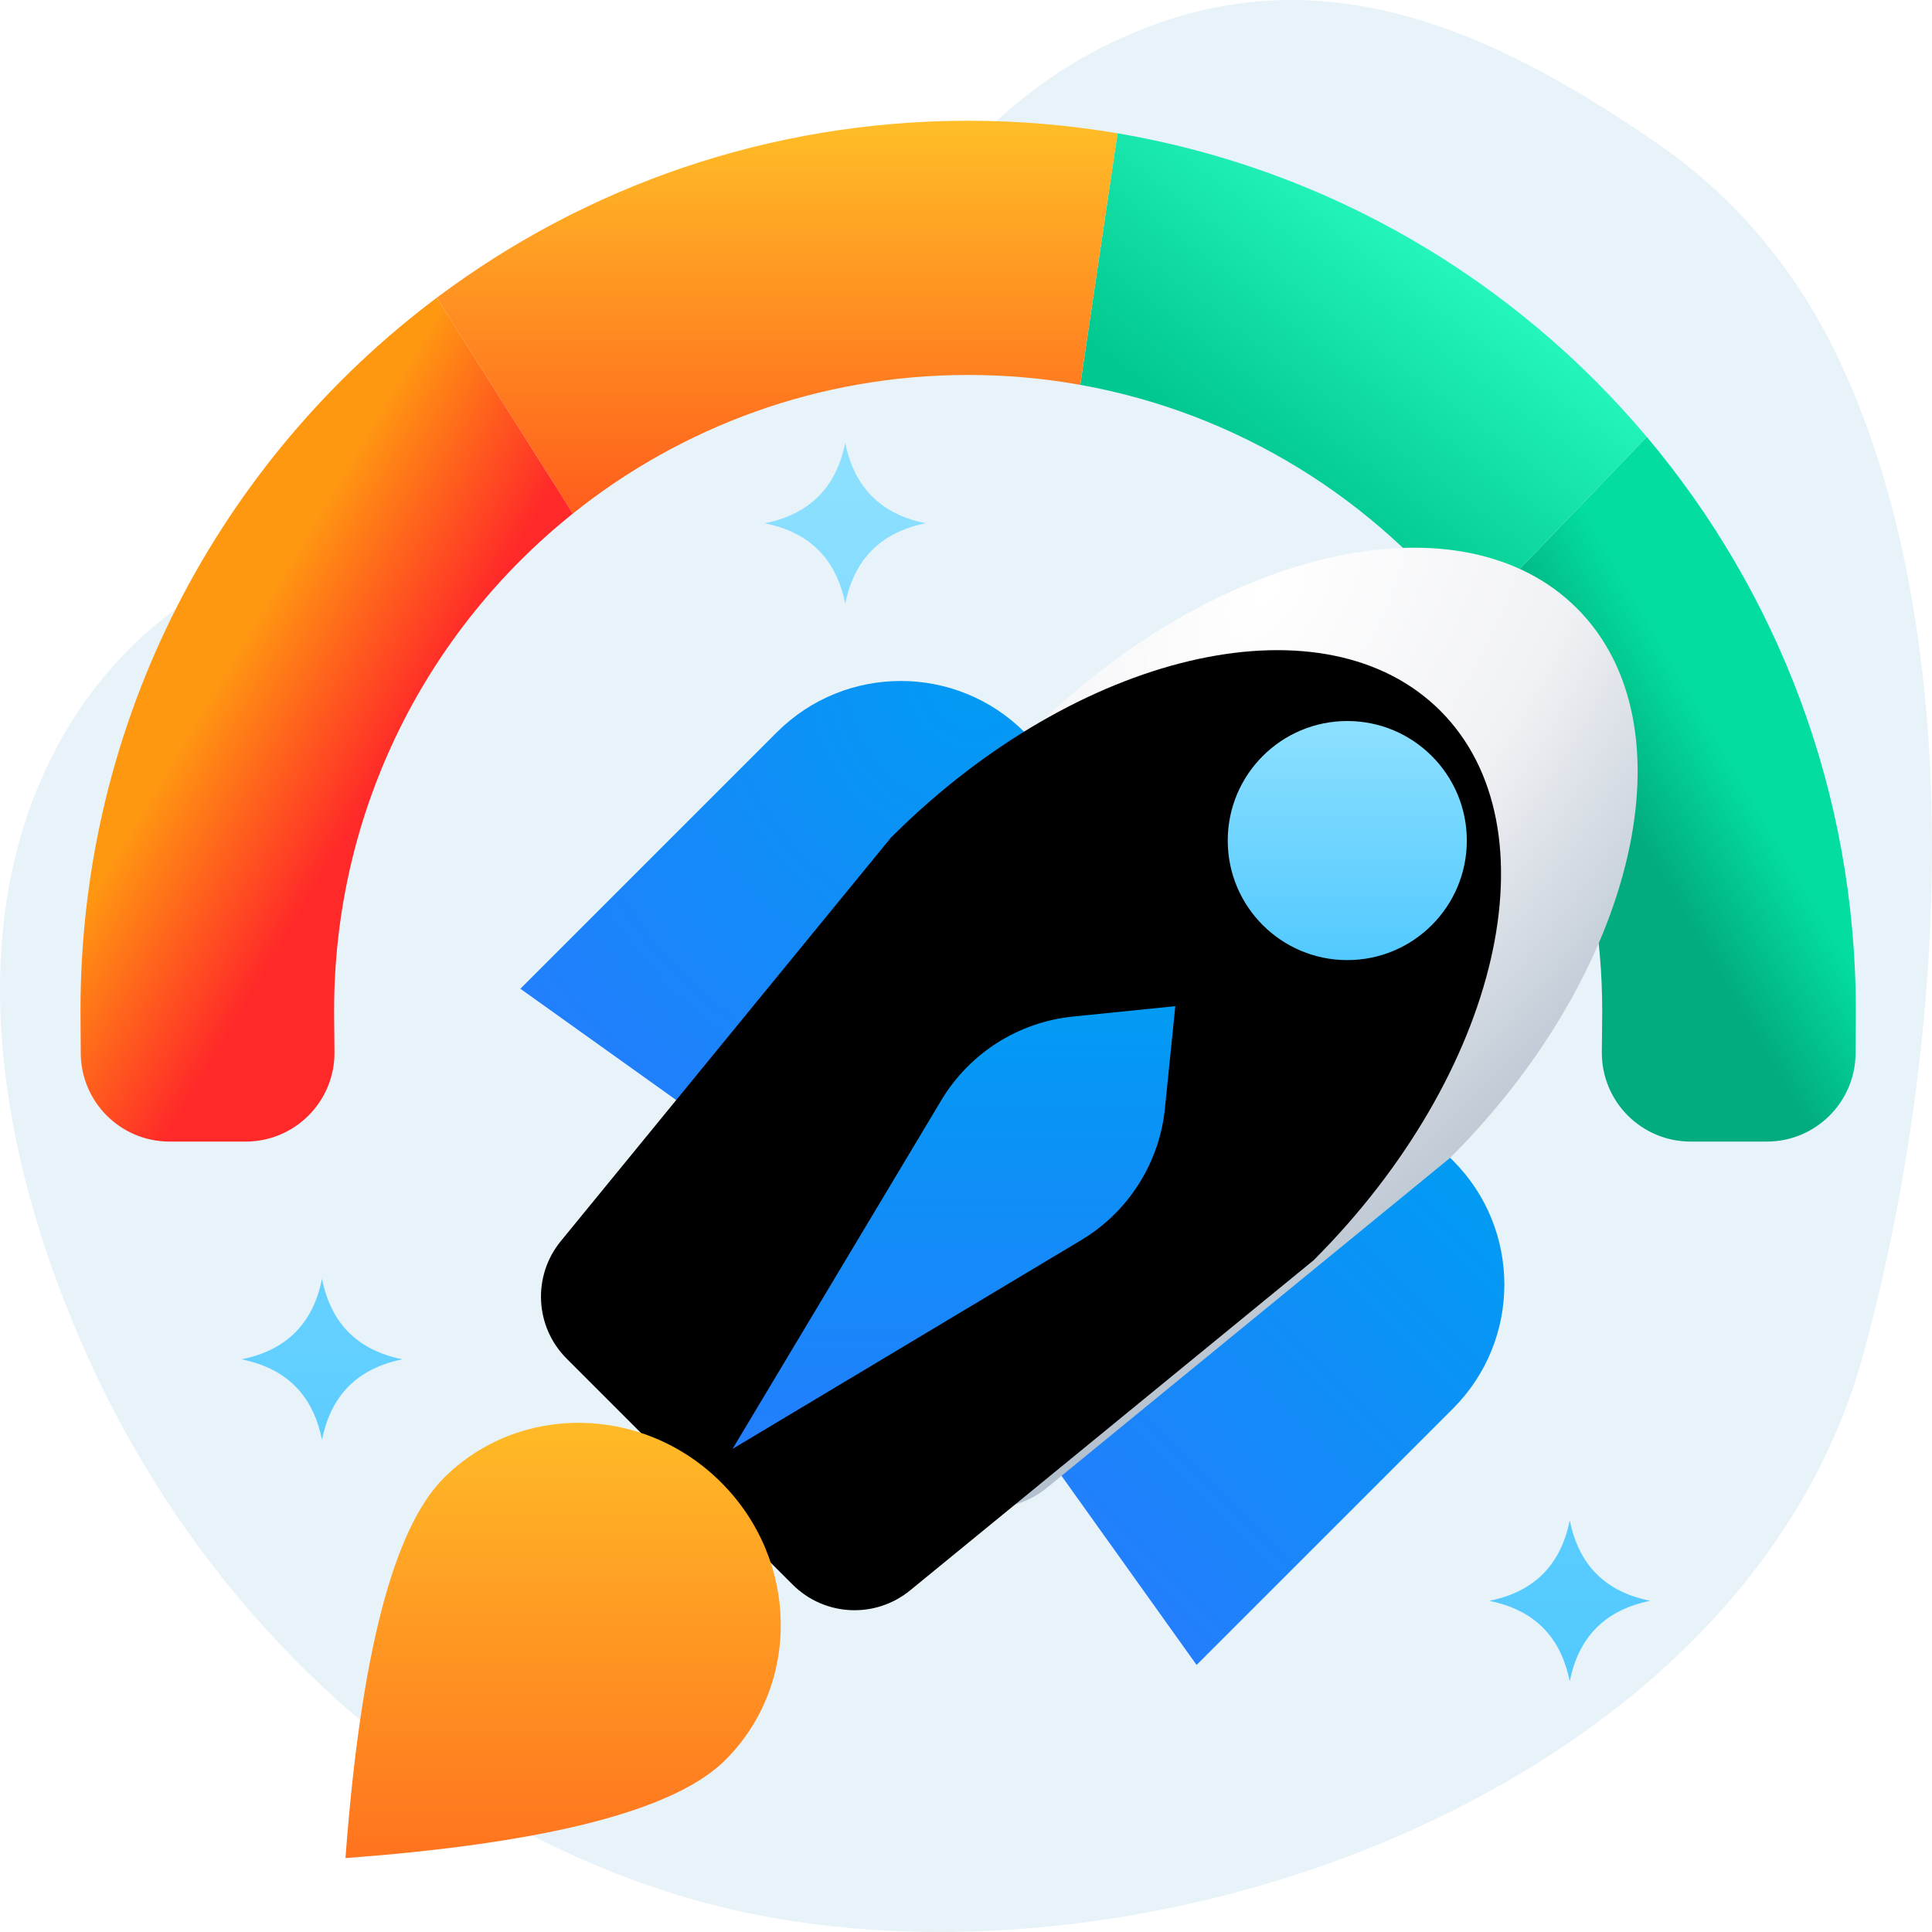 <svg xmlns="http://www.w3.org/2000/svg" xmlns:xlink="http://www.w3.org/1999/xlink" width="80" height="80" viewBox="0 0 80 80">
    <defs>
        <linearGradient id="ewpbq6ntya" x1="42.975%" x2="60.112%" y1="56.595%" y2="38.319%">
            <stop offset=".021%" stop-color="#02AC7C"/>
            <stop offset="100%" stop-color="#03DEA0"/>
        </linearGradient>
        <linearGradient id="ezkwa92lfb" x1="81.249%" x2="37.823%" y1="26.163%" y2="75.395%">
            <stop offset="0%" stop-color="#2BFFC3"/>
            <stop offset="100%" stop-color="#01C88F"/>
        </linearGradient>
        <linearGradient id="kshm03w1vc" x1="50%" x2="50%" y1="0%" y2="100%">
            <stop offset="0%" stop-color="#FFBE27"/>
            <stop offset="100%" stop-color="#FF5D1C"/>
        </linearGradient>
        <linearGradient id="3c0w136l5d" x1="35.465%" x2="57.594%" y1="37.769%" y2="60.358%">
            <stop offset="0%" stop-color="#FF9811"/>
            <stop offset="100%" stop-color="#FF2929"/>
        </linearGradient>
        <linearGradient id="ywtxx5pnyf" x1="50%" x2="50%" y1="0%" y2="100%">
            <stop offset="0%" stop-color="#019BF3"/>
            <stop offset="100%" stop-color="#237EFD"/>
        </linearGradient>
        <linearGradient id="mh4wc897xk" x1="50%" x2="50%" y1="0%" y2="100%">
            <stop offset="0%" stop-color="#019BF3"/>
            <stop offset="100%" stop-color="#237EFD"/>
        </linearGradient>
        <linearGradient id="onz0oi3rfl" x1="50%" x2="50%" y1="100%" y2="0%">
            <stop offset="0%" stop-color="#52C9FF"/>
            <stop offset="100%" stop-color="#8DE0FF"/>
        </linearGradient>
        <linearGradient id="xa6kzmvz6m" x1="50%" x2="50%" y1="0%" y2="129.627%">
            <stop offset="0%" stop-color="#FFBE27"/>
            <stop offset="100%" stop-color="#FF5D1C"/>
        </linearGradient>
        <radialGradient id="opb1t0i6pg" cx="29.031%" cy="0%" r="155.477%" fx="29.031%" fy="0%" gradientTransform="matrix(.263 .643 -.965 .175 .214 -.187)">
            <stop offset="0%" stop-color="#019BF3"/>
            <stop offset="100%" stop-color="#237EFD"/>
        </radialGradient>
        <radialGradient id="o1884k85oh" cx="88.829%" cy="19.328%" r="167.266%" fx="88.829%" fy="19.328%" gradientTransform="matrix(-.206 .544 -.562 -.066 1.18 -.277)">
            <stop offset="0%" stop-color="#FFF"/>
            <stop offset="47.366%" stop-color="#F1F2F5"/>
            <stop offset="100%" stop-color="#B3C0CD"/>
        </radialGradient>
        <filter id="6uqn0ahlne" width="220%" height="220%" x="-60%" y="-60%" filterUnits="objectBoundingBox">
            <feGaussianBlur in="SourceGraphic" stdDeviation="3.333"/>
        </filter>
        <filter id="pt9ul6a7hj" width="132.3%" height="118%" x="-16.2%" y="-9%" filterUnits="objectBoundingBox">
            <feGaussianBlur in="SourceAlpha" result="shadowBlurInner1" stdDeviation="1.5"/>
            <feOffset dx="3" dy="2" in="shadowBlurInner1" result="shadowOffsetInner1"/>
            <feComposite in="shadowOffsetInner1" in2="SourceAlpha" k2="-1" k3="1" operator="arithmetic" result="shadowInnerInner1"/>
            <feColorMatrix in="shadowInnerInner1" result="shadowMatrixInner1" values="0 0 0 0 0.627 0 0 0 0 0.694 0 0 0 0 0.757 0 0 0 0.245 0"/>
            <feGaussianBlur in="SourceAlpha" result="shadowBlurInner2" stdDeviation="1.5"/>
            <feOffset dx="-2" dy="5" in="shadowBlurInner2" result="shadowOffsetInner2"/>
            <feComposite in="shadowOffsetInner2" in2="SourceAlpha" k2="-1" k3="1" operator="arithmetic" result="shadowInnerInner2"/>
            <feColorMatrix in="shadowInnerInner2" result="shadowMatrixInner2" values="0 0 0 0 0.82 0 0 0 0 0.947 0 0 0 0 1 0 0 0 1 0"/>
            <feMerge>
                <feMergeNode in="shadowMatrixInner1"/>
                <feMergeNode in="shadowMatrixInner2"/>
            </feMerge>
        </filter>
        <path id="627ge8ujii" d="M49.55 18.667c6.688 0 12.138 8.491 12.367 19.105l.007.695-2.148 21.48c-.186 1.857-1.747 3.27-3.612 3.27h-13.23c-1.865 0-3.426-1.413-3.612-3.27l-2.148-21.48c0-10.936 5.54-19.8 12.375-19.8z"/>
    </defs>
    <g fill="none" fill-rule="evenodd">
        <path fill="#E7F3F9" d="M75.105 61.225c.861-1.617 1.553-3.33 2.047-5.132 3.37-12.29 4.54-29.334-.955-41.101-1.684-3.606-4.215-6.734-7.487-8.994C61.297.878 53.719-2.426 45.118 2.23c-5.572 3.016-8.27 8.433-13.008 12.26-8.989 7.263-23.08 4.845-29.466 15.925-4.683 8.124-2.456 18.503 1.347 26.543C7.828 65.07 14.284 72.083 22.29 76.136c1.941.982 3.966 1.796 6.05 2.417 15.647 4.662 38.684-2.159 46.766-17.328"/>
        <g>
            <path fill="url(#ewpbq6ntya)" d="M73.513 36.84v.204l-.01 1.579c-.016 2.019-1.657 3.647-3.676 3.647h-3.155c-2.03 0-3.676-1.645-3.676-3.675v-.04c.009-.785.014-1.313.015-1.583v-.132c0-6.073-2.052-11.666-5.5-16.12l7.346-7.63c5.401 6.414 8.656 14.7 8.656 23.75z" transform="translate(3.333 5)"/>
            <path fill="url(#ezkwa92lfb)" d="M64.857 13.09l-7.348 7.63c-3.901-5.039-9.589-8.618-16.11-9.784L42.942.519c8.742 1.485 16.433 6.063 21.915 12.572z" transform="translate(3.333 5)"/>
            <path fill="url(#kshm03w1vc)" d="M36.757 0c2.108 0 4.174.178 6.185.52l-1.544 10.416c-1.506-.27-3.057-.41-4.641-.41-6.192 0-11.883 2.148-16.373 5.742l-5.63-8.941C20.888 2.725 28.505 0 36.757 0z" transform="translate(3.333 5)"/>
            <path fill="url(#3c0w136l5d)" d="M14.755 7.326l5.63 8.942c-6.024 4.821-9.883 12.245-9.883 20.572v.22l.015 1.495c.022 2.03-1.607 3.693-3.636 3.715H3.687c-2.02 0-3.66-1.628-3.676-3.647-.006-.757-.01-1.283-.01-1.579L0 36.84C0 24.764 5.797 14.045 14.755 7.326z" transform="translate(3.333 5)"/>
        </g>
        <circle cx="58.333" cy="33.333" r="8.333" fill="#1880AC" filter="url(#6uqn0ahlne)" opacity=".544"/>
        <path fill="url(#ywtxx5pnyf)" d="M52.01 44.68h7.59v19.8l-14.85 2.475V51.94c0-4.01 3.25-7.26 7.26-7.26z" transform="scale(-1 1) rotate(-45 0 181.777)"/>
        <path fill="url(#opb1t0i6pg)" d="M34.508 27.179h7.59v19.8l-14.85 2.475V34.439c0-4.01 3.25-7.26 7.26-7.26z" transform="rotate(45 34.673 38.317)"/>
        <g transform="scale(-1 1) rotate(-45 0 160.564)">
            <use fill="url(#o1884k85oh)" xlink:href="#627ge8ujii"/>
            <use fill="#000" filter="url(#pt9ul6a7hj)" xlink:href="#627ge8ujii"/>
        </g>
        <path fill="url(#mh4wc897xk)" d="M38.978 45.558c1.168-1.951 3.19-3.236 5.452-3.465l4.237-.43-.43 4.236c-.218 2.143-1.383 4.07-3.164 5.26l-.302.192-14.438 8.645 8.645-14.438z"/>
        <circle cx="55.788" cy="34.806" r="4.95" fill="url(#onz0oi3rfl)" transform="matrix(-1 0 0 1 111.576 0)"/>
        <path fill="url(#xa6kzmvz6m)" d="M14.305 76.94l1.494-.122c7.536-.672 12.283-1.987 14.24-3.943 3.123-3.125 3.044-8.27-.177-11.49-3.222-3.223-8.367-3.302-11.491-.178-2.083 2.083-3.438 7.327-4.066 15.733z"/>
        <path fill="url(#onz0oi3rfl)" d="M12.222 55.176c.556-.556.926-1.297 1.111-2.223l.061.273c.2.8.55 1.45 1.05 1.95s1.15.85 1.95 1.05l.273.06c-.926.186-1.667.556-2.223 1.112-.555.555-.925 1.296-1.11 2.222l-.062-.272c-.2-.8-.55-1.45-1.05-1.95s-1.15-.85-1.95-1.05L10 56.287c.926-.185 1.667-.556 2.222-1.111zM33.889 20.556c.555-.556.926-1.297 1.111-2.223l.061.273c.2.8.55 1.45 1.05 1.95s1.15.85 1.95 1.05l.272.06c-.926.186-1.666.556-2.222 1.112-.555.555-.926 1.296-1.111 2.222l-.061-.272c-.2-.8-.55-1.45-1.05-1.95s-1.15-.85-1.95-1.05l-.272-.061c.926-.186 1.666-.556 2.222-1.111zM63.889 65.176c.555-.556.926-1.297 1.111-2.223l.061.273c.2.8.55 1.45 1.05 1.95s1.15.85 1.95 1.05l.272.06c-.926.186-1.666.556-2.222 1.112-.555.555-.926 1.296-1.111 2.222l-.061-.272c-.2-.8-.55-1.45-1.05-1.95s-1.15-.85-1.95-1.05l-.272-.061c.926-.185 1.666-.556 2.222-1.111z"/>
    </g>
</svg>
